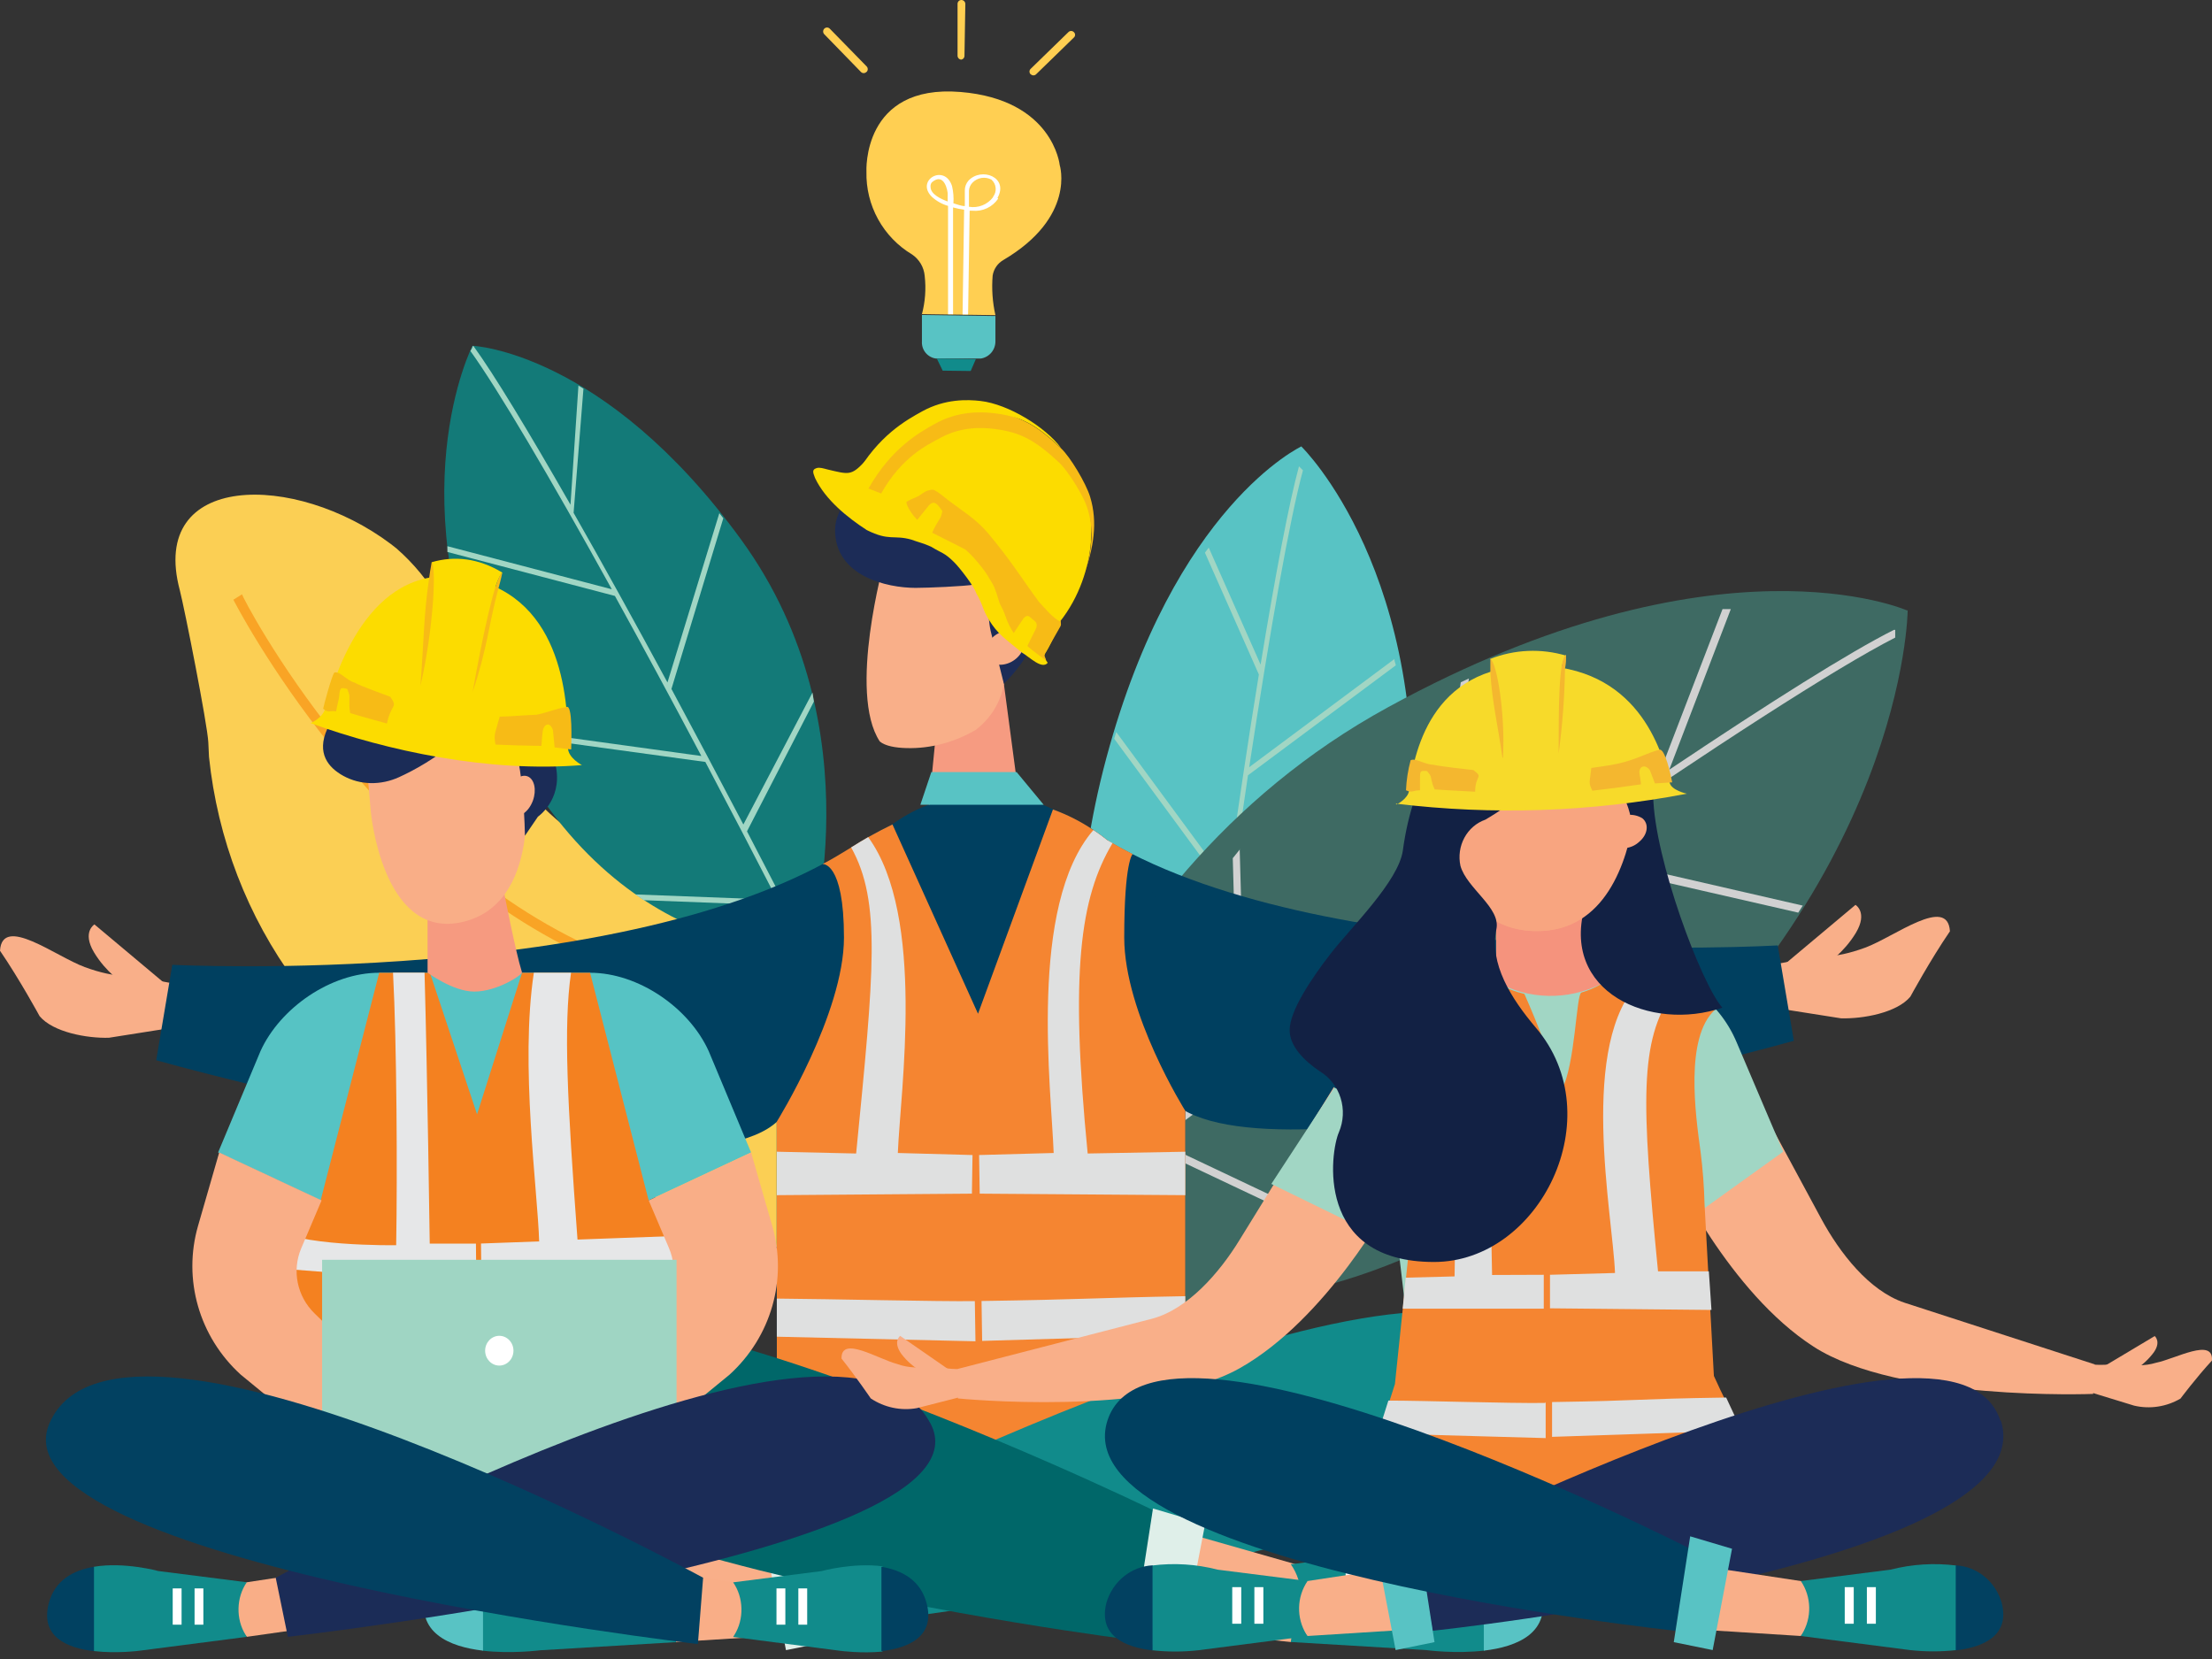 <svg width="128" height="96" viewBox="0 0 128 96" fill="none" xmlns="http://www.w3.org/2000/svg">
<rect x="0" y="0" width="128" height="96" fill="#333333" stroke="none"/>
<path d="M75.317 25.828C75.317 25.828 67.954 29.238 64.023 43.851C60.092 58.464 64.673 68.414 64.673 68.414C64.673 68.414 80.169 66.547 81.579 49.212C82.89 33.223 75.317 25.849 75.317 25.849V25.828Z" fill="#58C3C4"/>
<path d="M63.133 54.938L69.675 61.134C70.085 57.88 70.515 54.657 70.956 51.559L64.473 42.746L64.593 42.36L71.026 51.1C71.646 46.73 72.256 42.631 72.846 39.032L69.725 31.982L69.945 31.69L72.946 38.459C73.817 33.16 74.597 29.072 75.167 26.986L75.397 27.215C74.627 30.052 73.496 36.446 72.286 44.394L80.689 38.136C80.689 38.261 80.749 38.375 80.769 38.501L72.216 44.863C71.686 48.409 71.146 52.237 70.615 56.211L81.379 50.047C81.379 50.182 81.379 50.318 81.379 50.453L70.585 56.586C70.155 59.778 69.745 63.043 69.345 66.307L77.258 62.772C77.138 62.959 77.018 63.136 76.888 63.303L69.305 66.704C69.175 67.747 69.045 68.79 68.925 69.906L68.635 70.01V69.958C68.965 67.173 69.305 64.346 69.635 61.551L63.183 55.47C63.183 55.293 63.183 55.126 63.183 54.959L63.133 54.938Z" fill="#A1D6C4"/>
<path d="M110.34 35.319C110.34 35.319 99.416 30.49 80.329 40.92C61.242 51.35 57.491 72.836 57.491 72.836C57.491 72.836 72.756 81.994 92.283 66.015C110.29 51.288 110.39 35.319 110.39 35.319H110.34Z" fill="#3E6A63"/>
<path d="M71.736 49.139L72.086 61.655C75.557 59.131 79.008 56.659 82.34 54.354L84.53 39.481L85.001 39.262L82.84 53.979C87.541 50.662 92.003 47.585 95.954 44.936L99.676 35.246H100.156L96.595 44.539C102.417 40.639 107.038 37.729 109.599 36.446H109.669C109.669 36.446 109.669 36.602 109.669 36.894C106.198 38.667 99.096 43.267 90.442 49.212L104.318 52.404L104.057 52.811L89.932 49.577C86.091 52.237 81.93 55.147 77.698 58.182L93.704 63.96L93.284 64.294L77.278 58.505C73.867 60.956 70.385 63.491 66.934 66.036L77.768 71.168L76.918 71.261L66.514 66.338L63.133 68.852L62.763 68.633V68.56C65.704 66.359 68.695 64.159 71.676 62L71.336 49.661L71.756 49.139H71.736Z" fill="#D1D1D1"/>
<path d="M10.404 34.151C8.583 27.309 17.076 27.309 22.618 31.481L22.938 31.731C24.953 33.487 26.344 35.896 26.89 38.574C27.502 41.202 28.723 43.634 30.447 45.656C32.17 47.678 34.342 49.228 36.773 50.172C42.015 52.091 47.637 54.772 48.938 57.556C50.31 60.204 51.282 63.058 51.819 66.015L48.908 73.775L27.9 65.222C23.632 63.51 19.899 60.605 17.111 56.826C14.323 53.046 12.587 48.539 12.094 43.799L12.054 42.954C12.004 41.911 10.674 35.194 10.404 34.151Z" fill="#FBCF54"/>
<path d="M50.798 69.353C50.728 69.008 48.888 60.81 35.273 55.261C21.878 49.807 14.005 34.547 14.005 34.391L13.505 34.704C13.585 34.86 21.508 50.349 35.103 55.835C48.457 61.28 50.278 69.394 50.298 69.509L50.848 69.353H50.798Z" fill="#F9A425"/>
<path d="M27.34 20.008C27.34 20.008 34.972 20.321 42.905 31.252C50.838 42.182 46.777 55.001 46.777 55.001C46.777 55.001 35.413 55.898 28.85 41.807C22.808 28.853 27.34 20.008 27.34 20.008Z" fill="#137A78"/>
<path d="M47.017 40.075L43.016 47.71C41.615 45.04 40.215 42.401 38.854 39.867L41.855 29.989L41.625 29.697L38.624 39.491C36.693 35.924 34.853 32.587 33.192 29.677L33.762 22.49L33.472 22.313L33.012 29.207C30.561 24.92 28.57 21.635 27.4 20.029H27.35C27.35 20.029 27.35 20.122 27.22 20.31C28.8 22.501 31.822 27.611 35.403 34.099L25.889 31.606C25.889 31.721 25.889 31.825 25.889 31.94L35.583 34.485C37.173 37.364 38.864 40.492 40.585 43.747L29.011 42.151L29.18 42.495L40.815 44.091C42.195 46.698 43.596 49.389 44.976 52.07L36.763 51.757L37.253 52.091L45.146 52.393L46.487 55.032H46.787C45.626 52.727 44.426 50.412 43.226 48.106L47.097 40.597L47.017 40.075Z" fill="#A1D6C4"/>
<g clip-path="url(#clip0_4_16358)">
<path d="M104.789 55.258C105.071 55.338 106.051 55.529 107.927 54.838C109.612 54.221 112.708 51.795 112.835 53.89C111.692 55.559 110.543 57.676 110.543 57.676C109.76 58.61 107.8 58.963 106.531 58.926L102.617 58.309C102.617 58.309 101.531 56.544 101.468 56.471L102.025 55.831C102.984 55.801 103.922 55.603 104.803 55.265L104.789 55.258Z" fill="#F9AF89"/>
<path d="M105.685 55.787C105.685 55.787 105.776 55.846 105.96 55.919C105.79 56.118 105.628 56.324 105.473 56.537C104.634 56.963 103.816 57.419 102.984 57.86C102.801 57.294 102.533 56.493 102.505 56.441L107.37 52.361C107.37 52.361 108.096 52.795 107.398 53.971C106.693 55.147 105.685 55.794 105.685 55.794V55.787Z" fill="#F9AF89"/>
<path d="M63.518 48.295C76.274 56.309 102.871 54.706 102.871 54.706L103.802 60.227C103.802 60.227 71.147 69.417 67.396 63.198C63.645 56.985 50.762 40.289 63.518 48.295Z" fill="#004060"/>
<path d="M8.046 56.382C7.763 56.463 6.783 56.654 4.908 55.963C3.222 55.346 0.127 52.92 0 55.015C1.142 56.684 2.292 58.801 2.292 58.801C3.074 59.735 5.035 60.088 6.304 60.051L10.217 59.433C10.217 59.433 11.303 57.669 11.367 57.595L10.81 56.956C9.851 56.934 8.913 56.728 8.031 56.39L8.046 56.382Z" fill="#F9AF89"/>
<path d="M7.15 56.919C7.15 56.919 7.058 56.978 6.875 57.051C7.044 57.25 7.206 57.456 7.362 57.669C8.201 58.095 9.019 58.551 9.851 58.992C10.034 58.426 10.302 57.625 10.33 57.573L5.465 53.493C5.465 53.493 4.738 53.927 5.437 55.103C6.142 56.279 7.15 56.926 7.15 56.926V56.919Z" fill="#F9AF89"/>
<path d="M54.175 42.303L53.646 47.7L59.203 47.935L58.088 39.554L54.175 42.303Z" fill="#F69B81"/>
<path d="M52.469 43.289C51.82 43.274 51.228 43.171 50.91 42.906C49.049 40.083 51.171 32.481 51.171 32.481L54.147 31.173L57.926 33.628L58.145 38.723C58.201 40.083 57.574 41.392 56.46 42.237C55.261 42.936 53.879 43.325 52.476 43.289H52.469Z" fill="#F9AF89"/>
<path d="M57.327 36.517C57.123 35.665 57.228 33.687 56.389 33.827C55.783 33.93 53.688 34.018 52.983 34.018C51.305 34.018 48.322 33.334 48.322 30.673C48.322 29.342 49.556 28.195 50.346 27.857C51.115 27.519 51.982 27.541 52.772 27.828C54.619 28.497 57.066 29.982 58.039 29.783C59.682 29.438 61.318 30.445 61.297 31.901C61.276 33.452 60.493 35.79 59.76 37.275C59.337 38.135 58.765 38.907 58.089 39.561L57.327 36.517Z" fill="#1C2C57"/>
<path d="M59.026 36.709C58.653 36.363 57.955 36.429 57.468 36.856C56.981 37.282 56.883 37.9 57.256 38.245C57.63 38.591 58.328 38.525 58.815 38.098C59.301 37.672 59.4 37.054 59.026 36.709Z" fill="#F9AF89"/>
<path d="M49.063 49.156C36.307 57.169 9.97 55.831 9.97 55.831L9.04 61.352C9.04 61.352 41.694 70.535 45.446 64.323C49.197 58.11 61.826 41.142 49.07 49.156H49.063Z" fill="#004060"/>
<path d="M68.588 84.084V58.242C68.588 52.368 64.547 47.229 58.977 46.332C58.18 46.207 57.334 46.134 56.417 46.134C56.227 46.134 56.037 46.134 55.853 46.141C49.726 46.376 44.945 55.184 44.945 61.573V84.077H68.581L68.588 84.084Z" fill="#004060"/>
<path d="M68.588 64.278V84.084H44.952V64.903C44.952 64.903 48.837 58.661 48.837 54.25C48.837 49.839 47.596 50.001 47.596 50.001C48.104 49.736 48.59 49.45 49.063 49.155C49.126 49.111 49.19 49.075 49.253 49.038C49.606 48.817 49.93 48.619 50.24 48.442C50.762 48.148 51.228 47.906 51.644 47.707L56.594 58.661L60.93 46.84C61.762 47.141 62.545 47.538 63.271 48.031C63.546 48.214 63.814 48.413 64.075 48.619C64.174 48.678 64.272 48.736 64.378 48.788C64.752 49.008 65.14 49.214 65.542 49.42C65.542 49.42 65.055 49.839 65.055 54.25C65.055 58.661 68.588 64.278 68.588 64.278Z" fill="#F58531"/>
<path fill-rule="evenodd" clip-rule="evenodd" d="M68.588 66.646V69.16L56.692 69.072L56.657 66.837L60.972 66.719C60.839 63.036 59.492 52.398 63.271 48.031C63.546 48.214 63.814 48.413 64.075 48.619C64.174 48.678 64.272 48.736 64.378 48.788C62.496 51.949 61.91 56.243 62.94 66.749L68.588 66.646Z" fill="#DFE0E0"/>
<path fill-rule="evenodd" clip-rule="evenodd" d="M56.276 66.837L56.241 69.072L44.952 69.16V66.645L49.542 66.749C50.572 56.235 51.002 52.17 49.253 49.038C49.606 48.817 49.93 48.619 50.24 48.442C53.583 53.03 52.095 63.146 51.954 66.719L56.276 66.837Z" fill="#DFE0E0"/>
<path fill-rule="evenodd" clip-rule="evenodd" d="M56.41 75.291C54.316 75.321 48.04 75.166 44.952 75.144V77.35L56.446 77.615L56.41 75.291ZM56.798 75.284L56.833 77.593L68.588 77.247V75.005C63.363 75.1 62.7 75.196 56.798 75.284Z" fill="#DFE0E0"/>
<path d="M89.114 78.96C92.457 89.429 48.153 94.105 48.153 94.105L47.096 88.187C47.096 88.187 85.772 68.491 89.114 78.953V78.96Z" fill="#118B8B"/>
<path d="M45.474 94.62L39.12 95.017L37.922 93.098L38.528 90.606L44.536 89.701L45.474 94.62Z" fill="#F9AF89"/>
<path d="M39.12 90.517L32.654 89.701C32.654 89.701 30.151 89.018 27.916 89.4V95.517C29.587 95.715 31.258 95.495 31.258 95.495L39.12 95.024L39.029 94.348C38.303 93.208 38.338 91.628 39.12 90.525V90.517Z" fill="#118B8B"/>
<path d="M24.63 92.091C25.067 90.363 26.449 89.635 27.951 89.393V95.517C26.005 95.289 24.031 94.487 24.63 92.091Z" fill="#58C3C4"/>
<path d="M35.306 93.598H35.947V90.966H35.306V93.598Z" fill="white"/>
<path d="M33.705 93.598H34.354V90.966H33.705V93.598Z" fill="white"/>
<path d="M53.893 44.678H58.829L60.394 46.568H53.258L53.893 44.678Z" fill="#58C3C4"/>
<path d="M47.096 87.29L48.28 94.928L45.481 95.487L44.078 88.187L47.096 87.29Z" fill="#DFEFE9"/>
<path d="M24.701 78.96C21.358 89.429 65.662 94.914 65.662 94.914L66.719 87.385C66.719 87.385 28.043 68.498 24.701 78.96Z" fill="#006769"/>
<path d="M68.341 94.355L74.694 95.017L75.893 93.098L75.287 90.606L69.279 88.892L68.341 94.355Z" fill="#F9AF89"/>
<path d="M85.92 89.4C83.678 89.01 81.16 89.701 81.16 89.701L74.694 90.517C75.47 91.62 75.505 93.201 74.786 94.34L74.694 95.017L82.556 95.487C82.556 95.487 84.235 95.715 85.92 95.509V89.4Z" fill="#118B8B"/>
<path d="M89.185 92.091C88.748 90.363 87.365 89.635 85.864 89.393V95.517C87.81 95.289 89.784 94.487 89.185 92.091Z" fill="#58C3C4"/>
<path d="M78.509 93.598H77.867V90.966H78.509V93.598Z" fill="white"/>
<path d="M80.11 93.598H79.461V90.966H80.11V93.598Z" fill="white"/>
<path d="M66.719 87.29L65.535 94.928L68.334 95.487L69.737 88.187L66.719 87.29Z" fill="#DFEFE9"/>
<path fill-rule="evenodd" clip-rule="evenodd" d="M47.166 27.666C47.766 28.93 49.056 29.959 50.156 30.673C51.467 31.327 51.707 30.937 52.73 31.224C53.124 31.371 53.449 31.437 53.879 31.636C54.514 32.025 54.626 31.959 55.197 32.518C55.543 32.856 56.382 33.952 56.495 34.334C56.664 34.599 56.805 34.951 56.911 35.238C57.024 35.54 57.207 35.856 57.405 36.142C57.863 36.812 58.547 37.26 59.153 37.775C59.548 37.995 60.288 38.767 60.627 38.355L60.535 38.216C60.486 38.054 60.267 38.025 60.444 37.848C60.697 37.547 61.205 36.363 61.318 35.995C62.489 34.525 63.003 32.797 63.13 31.364C63.116 31.165 63.151 30.908 63.151 30.709C63.158 27.474 60.408 24.284 57.489 23.747C56.523 23.571 55.917 23.49 54.958 23.725C54.521 23.835 54.154 23.968 53.696 24.166C53.287 24.35 52.864 24.615 52.447 24.843C51.573 25.313 50.713 25.997 49.994 26.754C49.253 27.533 49.098 27.453 47.885 27.166C47.653 27.107 47.441 27.033 47.258 27.085C46.919 27.188 47.096 27.438 47.166 27.666Z" fill="#FCDC00"/>
<path fill-rule="evenodd" clip-rule="evenodd" d="M60.528 38.186C60.465 37.951 60.373 37.988 60.556 37.664L61.283 36.385C61.438 36.128 61.389 36.187 61.374 35.819L61.325 35.959C60.874 35.701 60.521 35.26 60.119 34.827C59.146 33.511 58.526 32.467 57.193 30.878C56.488 30.033 55.726 29.599 54.88 28.952C54.697 28.813 54.351 28.511 54.154 28.416C54.105 28.393 54.126 28.372 54.034 28.349C53.928 28.32 53.837 28.349 53.724 28.379C53.456 28.445 53.308 28.636 53.068 28.746C52.941 28.805 52.504 28.974 52.441 29.063C52.518 29.415 52.842 29.842 53.075 30.084L53.681 29.335C54.069 28.805 54.302 29.268 54.528 29.57C54.528 29.621 54.471 29.812 54.457 29.864C54.408 30.018 54.147 30.342 53.942 30.827C54.464 31.092 54.993 31.356 55.515 31.621C55.642 31.687 55.832 31.775 55.896 31.827C56.248 32.136 56.544 32.489 56.84 32.864C57.066 33.15 57.257 33.474 57.447 33.804C57.532 33.952 57.588 34.121 57.651 34.29C57.708 34.452 57.757 34.621 57.806 34.79C57.905 35.106 58.018 35.165 58.194 35.687C58.321 36.054 58.469 36.348 58.66 36.635C58.773 36.473 59.189 35.826 59.231 35.775C59.492 35.503 59.583 35.709 59.774 35.856C59.943 35.981 60.042 36.076 59.964 36.341L59.45 37.378C59.633 37.576 60.486 38.179 60.507 38.201L60.528 38.186Z" fill="#F7BB16"/>
<path fill-rule="evenodd" clip-rule="evenodd" d="M50.262 28.261L49.507 27.526C50.833 25.195 52.441 24.313 53.357 23.806C54.69 23.071 55.98 23.115 56.742 23.203C58.356 23.387 60.521 24.725 61.403 25.931C59.915 24.526 59.026 24.071 57.433 23.894C56.685 23.813 55.416 23.776 54.09 24.526C53.181 25.041 51.587 25.938 50.262 28.261Z" fill="#FCDC00"/>
<path fill-rule="evenodd" clip-rule="evenodd" d="M62.735 33.231C63.137 32.062 63.363 30.724 62.904 29.349C62.665 28.629 61.783 27.225 61.276 26.754C59.865 25.445 59.019 25.004 57.531 24.82C56.833 24.732 55.642 24.674 54.422 25.335C53.583 25.784 52.187 26.453 50.988 28.555L50.255 28.269C51.58 25.938 53.174 25.041 54.083 24.534C55.409 23.791 56.678 23.821 57.426 23.901C59.019 24.071 59.908 24.534 61.395 25.938C61.931 26.438 62.841 27.96 63.081 28.747C63.539 30.246 63.271 31.717 62.735 33.239V33.231Z" fill="#F7BB16"/>
</g>
<g clip-path="url(#clip1_4_16358)">
<path d="M39.143 87.542L32.679 86.723C32.679 86.723 30.174 86.034 27.942 86.417V92.576C29.614 92.78 31.28 92.555 31.28 92.555L39.143 92.081L39.055 91.395C38.334 90.246 38.367 88.657 39.143 87.546V87.542Z" fill="#118B8B"/>
<path d="M24.654 89.131C25.09 87.391 26.472 86.663 27.972 86.414V92.583C26.027 92.355 24.051 91.55 24.654 89.135V89.131Z" fill="#56C3C4"/>
<path d="M33.731 90.646H34.375V87.996H33.731V90.646Z" fill="white"/>
<path d="M39.433 70.717L37.535 69.462L43.462 66.688L41.008 60.821C39.875 58.318 36.944 56.289 34.143 56.289H21.94C19.142 56.289 16.212 58.321 15.075 60.821L12.621 66.688L18.548 69.462L16.65 70.717L15.598 80.251L28.04 80.047L40.481 80.251L39.429 70.717H39.433Z" fill="#56C3C4"/>
<path d="M40.488 80.251L28.043 80.044L15.601 80.251L16.653 70.717L18.555 69.462L21.944 56.289H24.877L27.605 64.481L30.208 56.289H34.146L37.535 69.462L39.433 70.717L40.488 80.251Z" fill="#F48120"/>
<path fill-rule="evenodd" clip-rule="evenodd" d="M39.837 71.494L33.418 71.729C32.834 63.83 32.598 59.383 33.043 56.289H30.892C30.083 61.608 31.115 68.921 31.199 71.835L27.834 71.958L27.858 74.275L39.996 74.145L39.841 71.494H39.837ZM27.537 71.962H24.867C24.867 71.962 24.732 62.262 24.567 56.286H22.743C22.962 60.438 22.996 67.936 22.925 72.056C22.925 72.056 16.957 72.141 15.713 70.981L15.558 73.354L27.564 74.296L27.541 71.965L27.537 71.962Z" fill="#E6E7E8"/>
<path d="M43.462 66.688L44.686 70.931C45.58 74.029 44.625 77.354 42.218 79.544L36.665 84.097L34.881 78.999L37.953 75.994C38.961 75.006 39.261 73.522 38.715 72.232L37.538 69.462L43.465 66.688H43.462Z" fill="#F9AE87"/>
<path d="M19.223 94.014L14.28 94.717L13.325 93.62L13.808 91.631L18.562 90.91L19.223 94.014Z" fill="#F9AE87"/>
<path d="M14.28 91.56L9.165 90.91C9.165 90.91 7.192 90.365 5.426 90.664V95.54C6.747 95.698 8.059 95.522 8.059 95.522L14.283 94.717L14.212 94.605C13.639 93.694 13.669 92.436 14.283 91.557L14.28 91.56Z" fill="#118B8B"/>
<path d="M11.259 94.014H11.768V91.915H11.259V94.014Z" fill="white"/>
<path d="M9.994 94.014H10.507V91.915H9.994V94.014Z" fill="white"/>
<path d="M12.685 66.688L11.461 70.931C10.568 74.029 11.522 77.354 13.929 79.544L19.482 84.097L21.266 78.999L18.194 75.994C17.186 75.006 16.886 73.522 17.432 72.232L18.609 69.462L12.681 66.688H12.685Z" fill="#F9AE87"/>
<path d="M37.396 94.404L42.424 94.717L43.374 93.62L42.892 91.631L38.142 90.91L37.396 94.404Z" fill="#F9AE87"/>
<path d="M51.065 90.636C49.356 90.411 47.538 90.913 47.538 90.913L42.424 91.564C43.037 92.443 43.068 93.701 42.494 94.612L42.424 94.724L48.648 95.529C48.648 95.529 49.821 95.688 51.065 95.572V90.639V90.636Z" fill="#118B8B"/>
<path d="M53.631 92.815C53.287 91.437 52.191 90.861 51.005 90.664V95.547C52.545 95.364 54.107 94.728 53.631 92.815Z" fill="#014161"/>
<path d="M45.445 94.014H44.932V91.915H45.445V94.014Z" fill="white"/>
<path d="M46.709 94.014H46.197V91.915H46.709V94.014Z" fill="white"/>
<path d="M39.15 85.791H18.639V72.9H39.15V85.791Z" fill="#9FD5C3"/>
<path d="M18.639 85.254V86.326H39.15V85.254H18.639Z" fill="#BFA9C1"/>
<path d="M28.073 78.159C28.073 78.634 28.441 79.021 28.893 79.021C29.345 79.021 29.712 78.634 29.712 78.159C29.712 77.685 29.345 77.298 28.893 77.298C28.441 77.298 28.073 77.685 28.073 78.159Z" fill="white"/>
<path d="M53.834 82.35C57.934 90.013 16.657 94.717 16.657 94.717L15.956 91.304C15.956 91.304 48.776 72.897 53.83 82.35H53.834Z" fill="#1B2C57"/>
<path d="M2.866 82.35C-0.617 90.344 40.384 95.136 40.384 95.136L40.687 91.297C40.687 91.297 6.983 72.9 2.866 82.35Z" fill="#024161"/>
<path d="M2.812 92.815C3.156 91.437 4.252 90.861 5.439 90.664V95.547C3.898 95.364 2.337 94.728 2.812 92.815Z" fill="#014161"/>
<path d="M30.204 56.261C29.823 55.052 29.136 51.47 29.136 51.47L24.742 52.37V56.282C24.742 56.282 26.199 57.369 27.426 57.379C28.765 57.39 30.252 56.398 30.204 56.261Z" fill="#F69A80"/>
<path d="M30.208 45.121L29.382 39.999L20.942 41.046L21.455 46.949C21.455 46.949 22.105 54.254 26.6 53.386C31.459 52.447 30.427 45.057 30.211 45.121H30.208Z" fill="#F9AE87"/>
<path d="M32.18 44.421C32.069 43.799 32.605 42.916 32.538 42.291C32.062 37.766 31.789 39.056 31.02 38.842C30.171 38.603 29.898 37.211 28.755 36.768C27.011 36.089 26.027 37.731 25.079 37.858C24.132 37.984 23.198 36.923 22.099 38.019C21 39.116 21.472 40.139 21.192 40.73C20.912 41.321 19.769 40.329 18.936 42.182C18.302 43.592 19.003 44.418 19.86 44.892C20.858 45.444 22.052 45.444 23.087 44.973C23.984 44.565 25.221 43.883 26.472 42.815C26.799 42.533 29.375 42.347 29.591 42.73C30.316 44.031 30.376 48.362 30.376 48.362L31.128 47.258C31.128 47.258 32.521 46.305 32.18 44.418V44.421Z" fill="#1B2C57"/>
<path d="M29.412 45.761C29.186 46.379 29.321 47.008 29.712 47.167C30.107 47.325 30.606 46.952 30.835 46.334C31.061 45.715 30.926 45.086 30.535 44.927C30.14 44.769 29.641 45.142 29.412 45.761Z" fill="#F9AE87"/>
<path fill-rule="evenodd" clip-rule="evenodd" d="M17.972 41.844C22.399 43.454 28.299 44.713 33.674 44.273C33.674 44.273 32.858 43.852 32.865 43.261C32.885 40.86 32.706 34.606 27.15 33.474C21.576 32.338 19.54 38.54 18.832 40.979C18.66 41.57 17.972 41.844 17.972 41.844Z" fill="#FCDC00"/>
<path fill-rule="evenodd" clip-rule="evenodd" d="M24.982 32.532C24.958 34.824 24.884 36.515 24.007 40.252L27.15 41.046C27.163 40.93 28.303 33.896 29.068 33.133C27.696 32.3 26.303 32.148 24.982 32.532Z" fill="#FCDC00"/>
<path fill-rule="evenodd" clip-rule="evenodd" d="M27.345 40.065C27.908 36.912 28.647 33.379 29.068 33.133C28.97 33.607 28.933 33.699 28.829 34.096C28.259 36.227 28.202 37.527 27.342 40.065H27.345Z" fill="#F7BB16"/>
<path fill-rule="evenodd" clip-rule="evenodd" d="M28.667 43.085C29.446 43.124 30.322 43.148 31.331 43.163C31.344 42.927 31.388 42.386 31.405 42.305C31.503 41.82 31.86 41.791 31.998 42.263L32.093 43.247C32.396 43.296 32.942 43.356 33.053 43.367C33.06 42.955 33.151 40.688 32.767 40.916C32.16 41.004 31.85 41.183 31.054 41.359C30.376 41.38 29.52 41.465 28.916 41.468C28.64 42.509 28.562 42.435 28.67 43.092L28.667 43.085ZM22.584 40.319C22.065 40.118 20.996 39.752 20.48 39.485C20.076 39.38 19.641 38.81 19.354 38.919C19.229 38.969 18.707 40.92 18.7 41.008C18.997 41.278 19.068 41.102 19.445 41.166L19.614 40.385C19.678 39.777 19.685 39.76 20.096 39.868C20.12 39.918 20.194 40.132 20.207 40.192C20.254 40.375 20.167 40.663 20.261 41.261C20.845 41.45 21.981 41.746 22.389 41.869C22.645 40.688 23.043 40.979 22.584 40.319Z" fill="#F7BB16"/>
<path fill-rule="evenodd" clip-rule="evenodd" d="M24.328 39.7C25.046 36.581 25.272 32.936 24.982 32.532C24.887 33.006 24.884 33.105 24.823 33.513C24.51 35.699 24.533 37.021 24.328 39.7Z" fill="#F7BB16"/>
</g>
<path d="M100.436 61.345L105.388 70.523C106.448 72.484 108.149 74.695 110.21 75.384L121.214 78.951L121.124 80.661C121.124 80.661 109.869 81.099 104.948 77.928C100.026 74.758 96.775 67.759 96.775 67.759L100.406 61.345H100.436Z" fill="#F9AF89"/>
<path d="M122.764 78.857C123.418 79.052 124.111 79.052 124.765 78.857C125.895 78.627 128.106 77.376 127.996 78.732C127.106 79.691 126.175 80.932 126.175 80.932C125.36 81.407 124.406 81.552 123.494 81.339L121.044 80.588C121.044 80.588 120.513 79.347 120.473 79.295L120.893 78.94C121.504 79.012 122.122 78.984 122.724 78.857H122.764Z" fill="#F9AF89"/>
<path d="M123.294 79.305L123.454 79.41L123.084 79.764C122.514 79.952 121.944 80.161 121.374 80.359C121.304 79.983 121.213 79.441 121.193 79.399L124.685 77.313C124.685 77.313 125.115 77.668 124.555 78.356C124.21 78.793 123.78 79.149 123.294 79.399V79.305Z" fill="#F9AF89"/>
<path d="M77.188 62.899L71.726 71.754C70.565 73.652 68.725 75.77 66.654 76.312L55.43 79.212V80.922C55.43 80.922 66.644 82.038 71.726 79.18C76.808 76.322 80.459 69.522 80.459 69.522L77.188 62.899Z" fill="#F9AF89"/>
<path d="M53.919 79.013C53.259 79.193 52.563 79.164 51.919 78.93C50.798 78.638 48.657 77.261 48.697 78.617C49.528 79.66 50.388 80.922 50.388 80.922C51.178 81.446 52.126 81.647 53.049 81.485L55.54 80.849C55.54 80.849 56.14 79.639 56.18 79.587L55.78 79.212C55.167 79.251 54.552 79.184 53.959 79.013H53.919Z" fill="#F9AF89"/>
<path d="M53.369 79.41C53.316 79.45 53.259 79.485 53.199 79.514L53.549 79.879L55.23 80.588C55.32 80.203 55.44 79.671 55.46 79.639L52.089 77.303C52.089 77.303 51.648 77.626 52.159 78.346C52.488 78.777 52.901 79.133 53.369 79.389V79.41Z" fill="#F9AF89"/>
<path d="M91.563 56.15H94.394C95.69 56.153 96.957 56.549 98.04 57.29C99.124 58.031 99.977 59.084 100.496 60.322L103.187 66.643L98.625 69.918L97.515 78.262L100.376 88.088L79.839 86.606L81.599 78.054L79.028 56.015L91.413 56.297L91.523 56.15H91.563Z" fill="#A1D6C4"/>
<path d="M73.567 68.51L82.37 72.807L82.96 64.933L77.208 62.94L73.567 68.51Z" fill="#A1D6C4"/>
<path fill-rule="evenodd" clip-rule="evenodd" d="M86.571 53.313V56.807C87.501 57.323 88.534 57.604 89.587 57.627C90.64 57.651 91.683 57.416 92.633 56.943L92.933 56.787L91.933 52.761L86.521 53.293L86.571 53.313Z" fill="#F5937D"/>
<path fill-rule="evenodd" clip-rule="evenodd" d="M83.54 46.002C83.54 46.002 83.17 53.877 88.932 53.877C94.694 53.877 94.694 45.282 94.694 45.282L89.692 41.34L83.56 46.002H83.54Z" fill="#F8A580"/>
<path fill-rule="evenodd" clip-rule="evenodd" d="M99.226 58.445C97.495 60.041 98.105 64.474 98.405 66.643C98.533 67.647 98.61 68.656 98.635 69.668L99.176 79.618C99.966 81.423 102.317 85.782 103.107 87.587C94.894 88.404 86.62 88.3 78.428 87.274L80.719 80.088L81.469 72.901L86.611 56.881C87.114 57.169 87.653 57.383 88.212 57.517C89.019 59.347 89.734 61.22 90.352 63.128C91.173 61.564 91.203 57.527 91.513 57.433C92.286 57.211 92.998 56.804 93.594 56.244L99.226 58.445Z" fill="#F58531"/>
<path fill-rule="evenodd" clip-rule="evenodd" d="M89.332 73.767V75.728H81.169L81.339 73.934L84.17 73.861C84.28 69.334 84.17 59.958 83.68 58.331L85.791 56.86C86.061 58.383 86.341 73.778 86.341 73.778L89.332 73.767ZM89.692 75.707V73.767L93.454 73.663C93.334 70.346 91.263 60.281 94.964 56.724L96.795 57.434C94.864 60.27 94.974 63.691 95.944 73.569H98.885L99.036 75.801L89.702 75.707H89.692Z" fill="#DFE0E0"/>
<path fill-rule="evenodd" clip-rule="evenodd" d="M90.423 43.53C89.18 45.112 87.663 46.435 85.951 47.431C85.436 47.611 85.004 47.984 84.738 48.477C84.472 48.97 84.391 49.549 84.51 50.101C84.871 51.405 86.851 52.521 86.591 53.762C86.171 55.765 87.442 57.778 88.872 59.467C93.264 64.609 89.112 73.026 82.98 73.026C76.067 73.026 76.978 66.654 77.478 65.517C77.745 64.89 77.78 64.183 77.574 63.531C77.369 62.879 76.939 62.331 76.368 61.991C75.447 61.366 74.627 60.531 74.627 59.613C74.627 58.508 75.867 56.641 77.018 55.16C78.168 53.679 80.939 50.988 81.179 49.204C82.39 40.266 88.972 39.817 89.342 39.817C93.344 40.078 95.594 42.946 95.665 46.075C95.734 49.705 98.456 56.954 99.666 58.31C95.564 59.718 90.213 57.433 91.743 52.333C92.043 51.29 94.534 48.557 94.424 47.671C93.984 44.156 90.423 43.593 90.423 43.593V43.53Z" fill="#122144"/>
<path fill-rule="evenodd" clip-rule="evenodd" d="M91.033 45.553C90.27 45.967 89.478 46.315 88.662 46.596C87.897 47.468 87.01 48.214 86.031 48.808C86.518 49.974 86.747 51.239 86.701 52.51C86.687 52.78 86.656 53.048 86.611 53.313C87.342 53.7 88.153 53.893 88.972 53.877C92.913 53.877 94.164 49.84 94.554 47.295C93.296 46.923 92.105 46.334 91.033 45.553Z" fill="#F8A580"/>
<path fill-rule="evenodd" clip-rule="evenodd" d="M93.234 48.891C92.833 48.558 92.913 47.953 93.404 47.525C93.622 47.319 93.898 47.191 94.191 47.159C94.484 47.127 94.779 47.193 95.034 47.348C95.434 47.671 95.354 48.286 94.864 48.704C94.646 48.91 94.371 49.039 94.078 49.072C93.785 49.106 93.49 49.043 93.234 48.891Z" fill="#F8A580"/>
<path fill-rule="evenodd" clip-rule="evenodd" d="M80.769 46.503C86.381 47.183 92.058 46.989 97.615 45.929C97.615 45.929 96.685 45.731 96.615 45.272C96.165 43.384 94.744 38.503 88.732 38.513C82.72 38.524 81.789 43.728 81.539 45.741C81.479 46.231 80.809 46.555 80.809 46.555L80.769 46.503Z" fill="#F7DA2A"/>
<path fill-rule="evenodd" clip-rule="evenodd" d="M86.241 38.075C86.778 40.111 86.951 42.232 86.751 44.333L90.182 44.448C90.182 44.354 89.972 38.659 90.623 37.94C89.18 37.511 87.644 37.577 86.241 38.127V38.075Z" fill="#F7DA2A"/>
<path fill-rule="evenodd" clip-rule="evenodd" d="M90.192 43.603C90.192 41.037 90.192 38.148 90.623 37.887C90.623 38.273 90.623 38.346 90.562 38.68C90.535 40.327 90.412 41.971 90.192 43.603Z" fill="#F4B72F"/>
<path fill-rule="evenodd" clip-rule="evenodd" d="M85.281 44.563C84.69 44.49 83.51 44.375 82.92 44.25C82.48 44.25 81.919 43.853 81.629 43.989C81.475 44.557 81.384 45.141 81.359 45.731C81.729 45.898 81.759 45.731 82.169 45.731V45.095C82.169 44.604 82.169 44.594 82.57 44.615C82.635 44.687 82.695 44.763 82.75 44.844C82.84 44.98 82.8 45.22 83.02 45.679C83.67 45.731 84.91 45.783 85.361 45.814C85.361 44.844 85.871 45.011 85.261 44.563H85.281ZM92.163 45.752C92.983 45.658 93.904 45.543 94.954 45.387C94.954 45.199 94.864 44.771 94.864 44.698C94.864 44.302 95.234 44.229 95.474 44.573L95.764 45.334L96.765 45.272C96.695 44.938 96.345 43.186 95.984 43.395C95.374 43.561 95.084 43.749 94.284 44.01C93.484 44.271 92.713 44.344 92.083 44.438C91.993 45.303 91.903 45.261 92.143 45.752H92.163Z" fill="#F4B72F"/>
<path fill-rule="evenodd" clip-rule="evenodd" d="M86.971 43.843C87.111 41.277 86.621 38.378 86.241 38.117C86.241 38.503 86.241 38.576 86.241 38.91C86.351 40.672 86.631 41.705 86.941 43.843H86.971Z" fill="#F4B72F"/>
<path fill-rule="evenodd" clip-rule="evenodd" d="M89.442 81.131V83.217L79.739 82.946L80.339 81.047C82.409 81.047 87.341 81.214 89.412 81.183L89.442 81.131ZM89.812 83.144V81.131C95.324 81.047 94.364 80.953 99.886 80.87L100.776 82.779L89.842 83.144H89.812Z" fill="#DFE0E0"/>
<path d="M115.782 82.205C118.463 90.612 82.9 94.366 82.9 94.366L82.029 89.621C82.029 89.621 113.041 73.809 115.752 82.205H115.782Z" fill="#1C2C57"/>
<path d="M80.759 94.346L75.657 94.669L74.687 93.563L75.177 91.561L79.999 90.831L80.759 94.346Z" fill="#F9AF89"/>
<path d="M75.657 91.488L70.465 90.831C69.223 90.51 67.934 90.429 66.664 90.591V95.493C67.555 95.593 68.454 95.593 69.345 95.493L75.657 94.679L75.587 94.565C75.305 94.104 75.16 93.567 75.173 93.02C75.185 92.474 75.354 91.944 75.657 91.498V91.488Z" fill="#118B8B"/>
<path d="M64.023 92.75C64.2 92.145 64.551 91.612 65.029 91.224C65.507 90.836 66.089 90.611 66.694 90.58V95.503C65.124 95.316 63.543 94.679 64.023 92.75Z" fill="#024161"/>
<path d="M72.586 93.96H73.106V91.842H72.586V93.96Z" fill="white"/>
<path d="M71.305 93.96H71.826V91.842H71.305V93.96Z" fill="white"/>
<path d="M82.059 88.901L83.01 95.024L80.759 95.483L79.639 89.621L82.059 88.901Z" fill="#58C3C4"/>
<path d="M64.083 82.205C61.402 90.612 96.955 94.366 96.955 94.366L97.805 89.621C97.805 89.621 66.794 73.809 64.083 82.205Z" fill="#004060"/>
<path d="M99.106 94.346L104.207 94.669L105.168 93.564L104.678 91.561L99.856 90.831L99.106 94.346Z" fill="#F9AF89"/>
<path d="M113.211 90.591C111.934 90.43 110.639 90.511 109.389 90.831L104.208 91.488C104.511 91.933 104.68 92.463 104.692 93.01C104.704 93.556 104.56 94.094 104.278 94.554L104.208 94.669L110.52 95.483C111.414 95.583 112.316 95.583 113.211 95.483V90.58V90.591Z" fill="#118B8B"/>
<path d="M115.832 92.75C115.657 92.146 115.307 91.614 114.831 91.225C114.355 90.837 113.775 90.611 113.171 90.58V95.503C114.731 95.316 116.322 94.679 115.832 92.75Z" fill="#024161"/>
<path d="M107.269 93.96H106.748V91.842H107.269V93.96Z" fill="white"/>
<path d="M108.549 93.96H108.029V91.842H108.549V93.96Z" fill="white"/>
<path d="M97.805 88.901L96.855 95.024L99.106 95.483L100.226 89.621L97.805 88.901Z" fill="#58C3C4"/>
<path d="M53.339 18.177L57.601 18.237C57.432 17.485 57.378 16.713 57.441 15.946C57.471 15.759 57.542 15.581 57.649 15.425C57.756 15.27 57.897 15.14 58.061 15.046C62.282 12.555 61.322 9.553 61.322 9.553C61.322 9.553 60.942 5.762 55.58 5.322C49.868 4.852 50.138 9.934 50.138 9.934C50.115 10.895 50.347 11.845 50.811 12.686C51.275 13.528 51.954 14.232 52.779 14.725C52.985 14.865 53.157 15.049 53.284 15.263C53.41 15.478 53.487 15.718 53.509 15.966C53.595 16.72 53.538 17.484 53.339 18.217V18.177Z" fill="#FFCF52"/>
<path d="M57.601 18.227V19.747C57.604 19.987 57.521 20.22 57.366 20.404C57.212 20.587 56.997 20.709 56.76 20.747H54.16C53.922 20.715 53.707 20.594 53.556 20.408C53.406 20.222 53.332 19.986 53.349 19.747V18.227L57.601 18.287V18.227Z" fill="#58C3C4"/>
<path d="M56.47 20.778L56.17 21.468L54.55 21.448L54.209 20.748L56.47 20.778Z" fill="#118B8B"/>
<path d="M57.471 11.404C57.312 11.618 57.097 11.783 56.85 11.882C56.602 11.981 56.333 12.01 56.07 11.964V11.034C56.08 10.862 56.151 10.698 56.27 10.574C56.409 10.428 56.591 10.331 56.79 10.298C56.989 10.266 57.193 10.299 57.371 10.394C57.511 10.517 57.598 10.69 57.615 10.876C57.632 11.062 57.577 11.248 57.461 11.394L57.471 11.404ZM54.85 11.664C54.44 11.514 53.849 11.234 53.849 10.824C53.842 10.777 53.844 10.728 53.856 10.682C53.868 10.635 53.89 10.592 53.919 10.554C54.65 9.924 54.85 11.084 54.84 11.234C54.83 11.384 54.84 11.514 54.84 11.664H54.85ZM57.721 11.454C58.391 10.264 56.8 9.644 56.04 10.454C55.908 10.607 55.833 10.802 55.83 11.004C55.83 11.364 55.83 11.924 55.83 11.924C55.61 11.924 55.36 11.814 55.17 11.764C55.194 11.429 55.167 11.091 55.09 10.764C54.66 9.443 52.949 10.434 53.929 11.394C54.195 11.637 54.514 11.815 54.86 11.914C54.86 14.002 54.86 16.093 54.86 18.187H55.15V14.335V12.335C55.15 12.235 55.15 12.124 55.15 12.004C55.36 12.062 55.574 12.106 55.79 12.134L55.7 18.197H56.02L56.11 12.194H56.28C56.567 12.222 56.856 12.171 57.117 12.048C57.377 11.925 57.6 11.733 57.761 11.494L57.721 11.454Z" fill="white"/>
<path d="M50.148 4.162C50.19 4.119 50.213 4.061 50.213 4.002C50.213 3.942 50.19 3.884 50.148 3.842L48.017 1.661C47.997 1.639 47.972 1.622 47.944 1.61C47.917 1.598 47.887 1.592 47.857 1.592C47.827 1.592 47.798 1.598 47.77 1.61C47.743 1.622 47.718 1.639 47.697 1.661C47.656 1.704 47.632 1.761 47.632 1.821C47.632 1.881 47.656 1.938 47.697 1.981L49.818 4.162C49.839 4.183 49.863 4.201 49.891 4.213C49.918 4.225 49.948 4.231 49.978 4.231C50.008 4.231 50.038 4.225 50.065 4.213C50.093 4.201 50.117 4.183 50.138 4.162H50.148Z" fill="#FFCF52"/>
<path d="M59.642 4.302C59.62 4.281 59.602 4.256 59.59 4.229C59.579 4.201 59.572 4.172 59.572 4.142C59.572 4.112 59.579 4.082 59.59 4.055C59.602 4.027 59.62 4.002 59.642 3.982L61.822 1.861C61.843 1.839 61.868 1.822 61.895 1.81C61.923 1.798 61.952 1.792 61.982 1.792C62.012 1.792 62.042 1.798 62.069 1.81C62.097 1.822 62.122 1.839 62.142 1.861C62.164 1.881 62.181 1.905 62.193 1.931C62.205 1.958 62.211 1.987 62.211 2.016C62.211 2.045 62.205 2.074 62.193 2.101C62.181 2.127 62.164 2.151 62.142 2.171L59.962 4.292C59.941 4.314 59.916 4.331 59.889 4.343C59.861 4.355 59.831 4.361 59.801 4.361C59.772 4.361 59.742 4.355 59.714 4.343C59.687 4.331 59.662 4.314 59.642 4.292V4.302Z" fill="#FFCF52"/>
<path d="M55.59 3.451C55.648 3.451 55.704 3.428 55.746 3.387C55.787 3.346 55.81 3.29 55.81 3.231L55.86 0.23C55.86 0.171 55.837 0.114 55.796 0.071C55.755 0.028 55.699 0.003 55.64 0C55.61 -0.001 55.581 0.004 55.553 0.014C55.525 0.024 55.499 0.04 55.478 0.061C55.456 0.082 55.439 0.106 55.428 0.134C55.416 0.161 55.41 0.191 55.41 0.22V3.221C55.41 3.282 55.434 3.341 55.477 3.384C55.52 3.427 55.579 3.451 55.64 3.451H55.59Z" fill="#FFCF52"/>
<defs>
<clipPath id="clip0_4_16358">
<rect width="113.101" height="72.444" fill="white" transform="translate(0 23.155)"/>
</clipPath>
<clipPath id="clip1_4_16358">
<rect width="51.587" height="63.279" fill="white" transform="translate(2.555 32.332)"/>
</clipPath>
</defs>
</svg>
